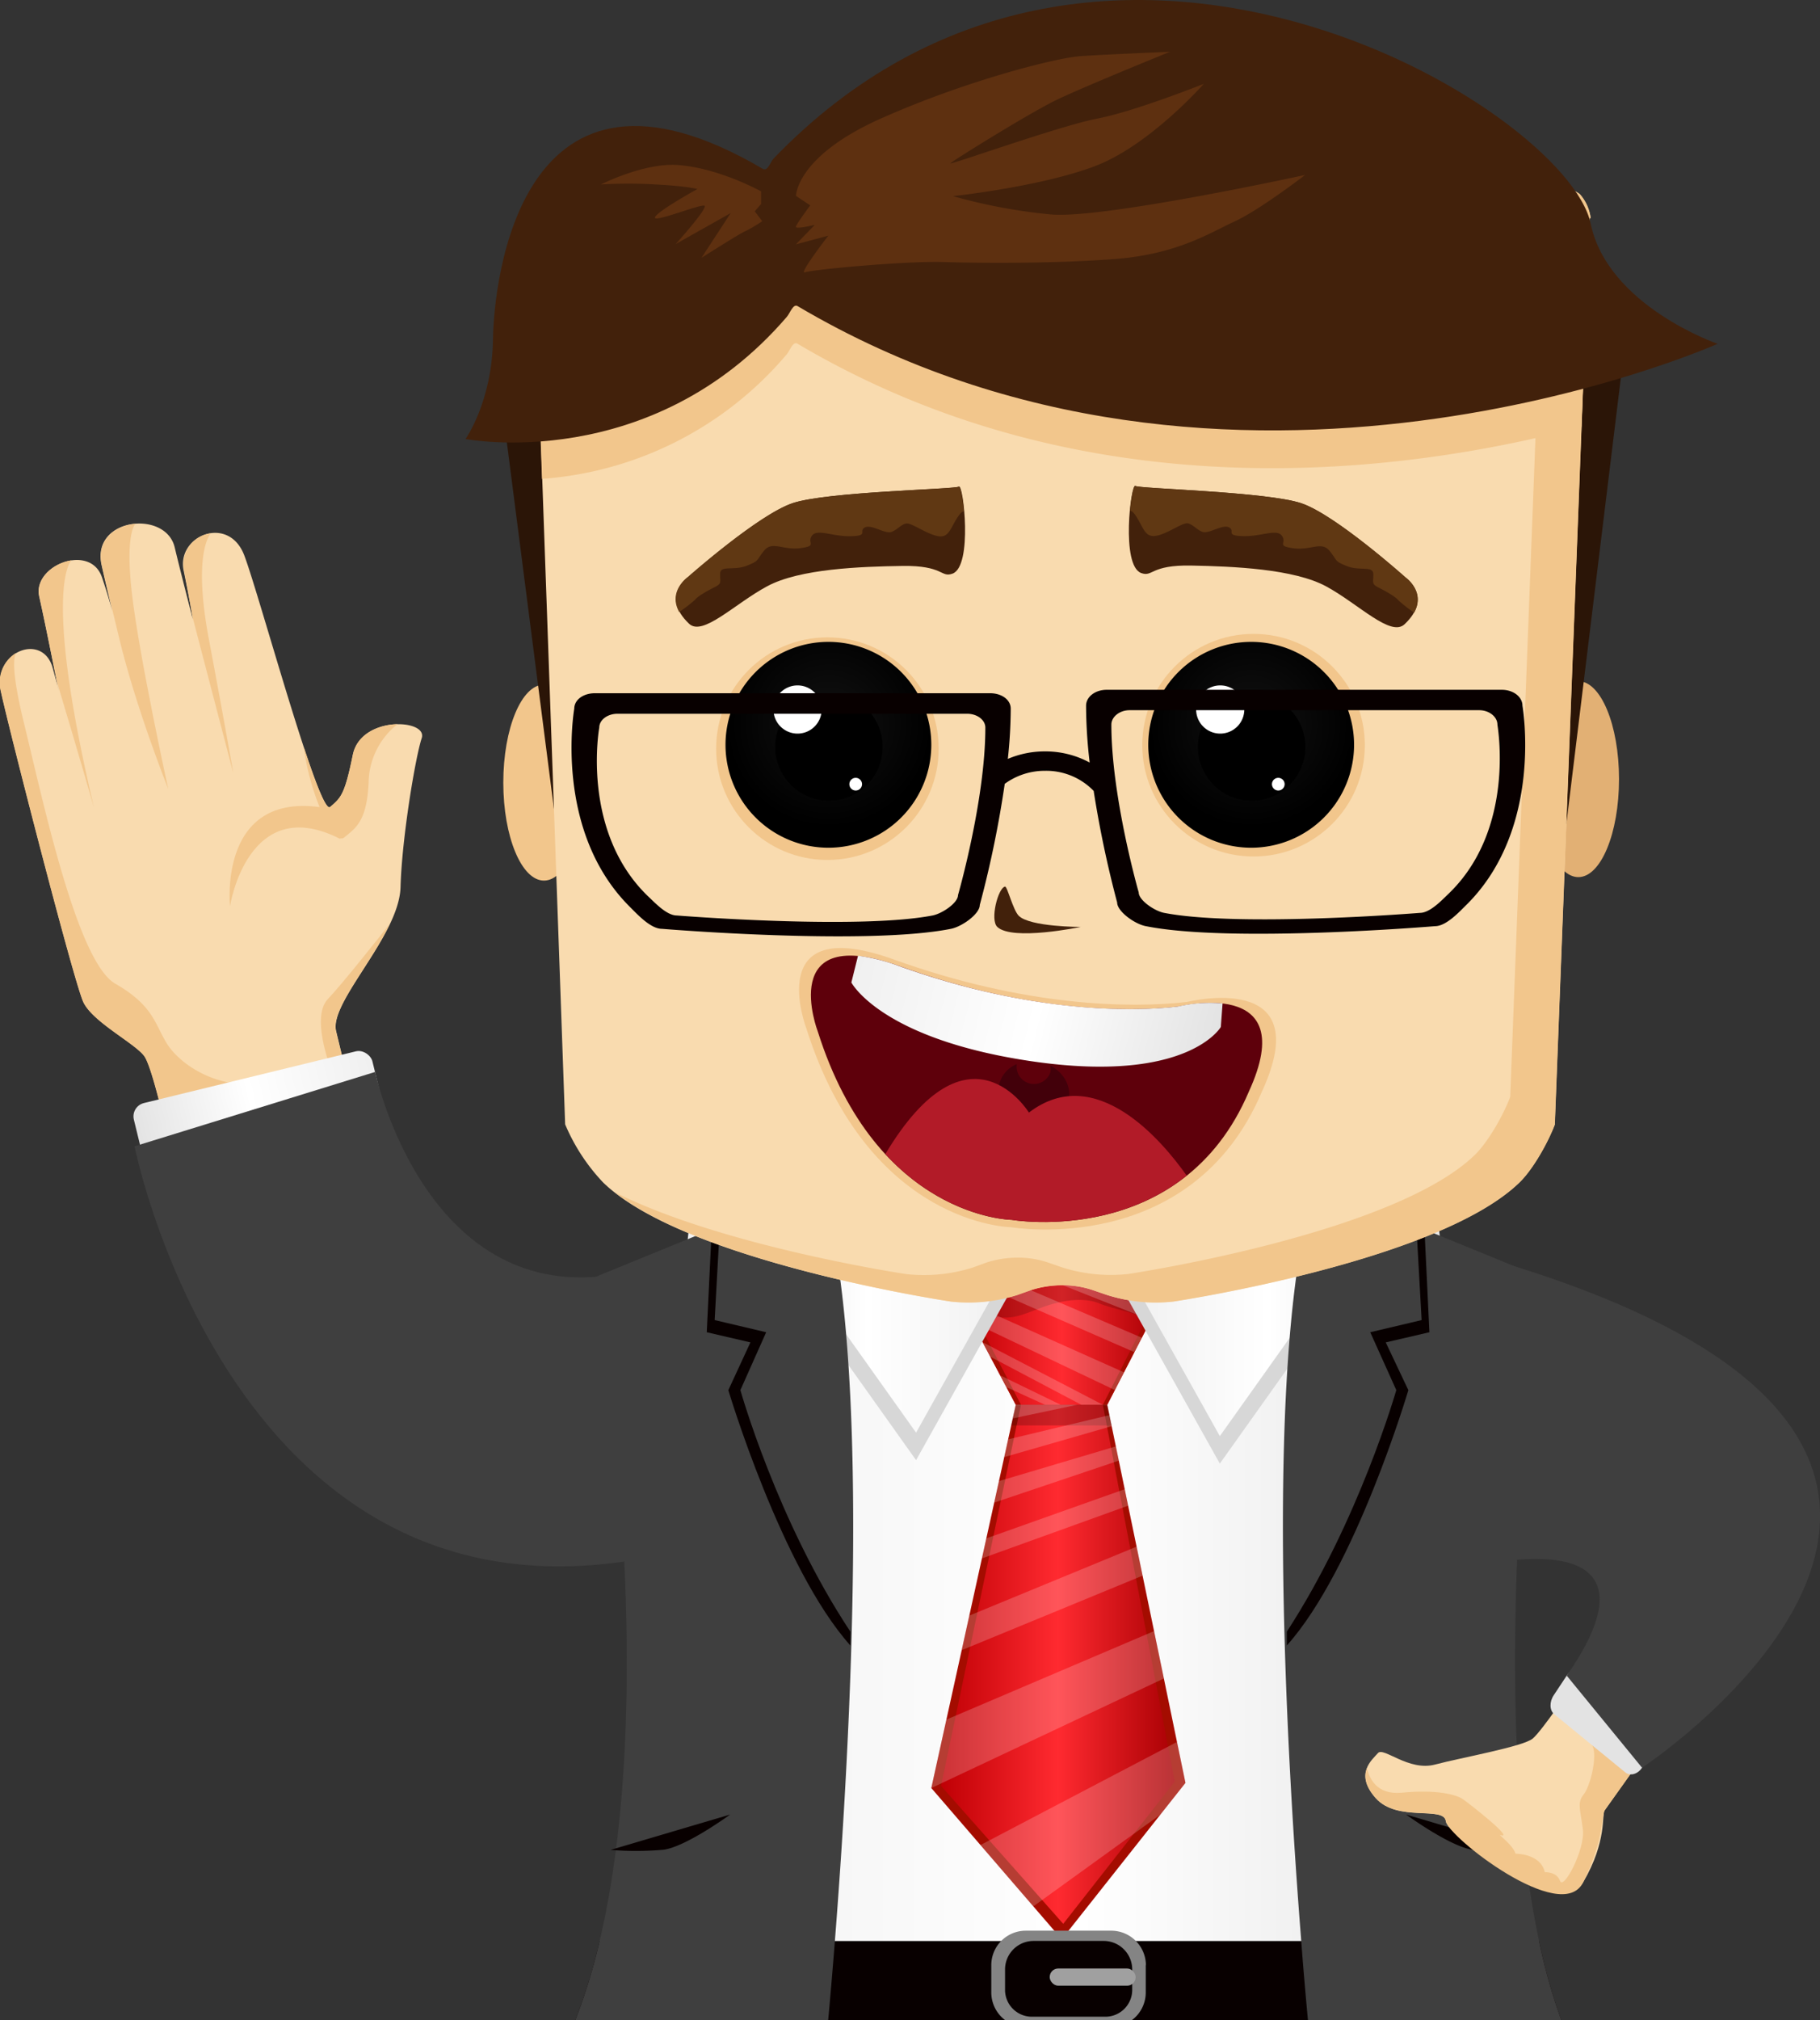 <svg xmlns="http://www.w3.org/2000/svg" xmlns:xlink="http://www.w3.org/1999/xlink" viewBox="0 0 419.36 465.34"><rect x="0" y="0" width="419.36" height="465.34" fill="#333333" stroke="none"/><defs><linearGradient id="linear-gradient" x1="143.97" y1="371.11" x2="349.95" y2="371.11" gradientUnits="userSpaceOnUse"><stop offset="0" stop-color="#f0f0f0"></stop><stop offset="0.51" stop-color="#fff"></stop><stop offset="1" stop-color="#e3e3e3"></stop></linearGradient><linearGradient id="linear-gradient-2" x1="221.28" y1="298.26" x2="268.79" y2="298.26" gradientUnits="userSpaceOnUse"><stop offset="0" stop-color="#bf0005"></stop><stop offset="0.5" stop-color="#ff2a30"></stop><stop offset="1" stop-color="#a90004"></stop></linearGradient><linearGradient id="linear-gradient-3" x1="222.97" y1="298.26" x2="266.36" y2="298.26" xlink:href="#linear-gradient-2"></linearGradient><linearGradient id="linear-gradient-4" x1="216.83" y1="383.38" x2="270.67" y2="383.38" xlink:href="#linear-gradient-2"></linearGradient><linearGradient id="linear-gradient-5" x1="258.99" y1="300.48" x2="324.22" y2="300.48" xlink:href="#linear-gradient"></linearGradient><linearGradient id="linear-gradient-6" x1="12680.08" y1="299.69" x2="12745.32" y2="299.69" gradientTransform="matrix(-1, 0, 0, 1, 12913.24, 0)" xlink:href="#linear-gradient"></linearGradient><radialGradient id="radial-gradient" cx="288.41" cy="166.87" r="23.71" gradientUnits="userSpaceOnUse"><stop offset="0" stop-color="#121212"></stop><stop offset="1"></stop></radialGradient><radialGradient id="radial-gradient-2" cx="191.01" cy="166.87" r="23.71" xlink:href="#radial-gradient"></radialGradient><linearGradient id="linear-gradient-7" x1="15166.22" y1="1055.26" x2="15222.8" y2="1055.26" gradientTransform="matrix(1, 0, 0, -1, -15133.99, 1312.99)" xlink:href="#linear-gradient"></linearGradient><linearGradient id="linear-gradient-8" x1="487.13" y1="1977.9" x2="572.21" y2="1977.9" gradientTransform="translate(203.3 -1814.55) rotate(14.01)" xlink:href="#linear-gradient"></linearGradient><linearGradient id="linear-gradient-9" x1="13413.52" y1="-5053.02" x2="13427.7" y2="-5053.02" gradientTransform="matrix(-0.55, 0.83, 0.83, 0.55, 12002.31, -7989.29)" xlink:href="#linear-gradient"></linearGradient></defs><g id="Layer_2" data-name="Layer 2"><g id="Layer_1-2" data-name="Layer 1"><ellipse cx="125.34" cy="180.28" rx="9.37" ry="22.57" style="fill:#f2c68c"></ellipse><path d="M373.05,179.48c0,12.47-4.19,22.57-9.37,22.57s-9.37-10.1-9.37-22.57,4.2-22.56,9.37-22.56S373.05,167,373.05,179.48Z" style="fill:#e2b074"></path><path d="M349.56,447.42c-3.11,7.23-9.35,13.18-17.79,17.92H171.62c-11.9-4.9-21.42-10.95-27.15-18-3.79-4.67,14.95-170.44,14.95-170.44H330.69S353.12,439.14,349.56,447.42Z" style="fill:url(#linear-gradient)"></path><polygon points="255.13 323.6 234.05 323.6 224.25 305.09 221.28 272.92 268.79 272.92 265.13 304.2 255.13 323.6" style="fill:url(#linear-gradient-2)"></polygon><polygon points="255.13 323.6 234.05 323.6 224.25 305.09 221.28 272.92 268.79 272.92 265.13 304.2 255.13 323.6" style="fill:#a40c00"></polygon><polygon points="254.12 323.6 235.24 323.6 225.84 305.42 222.97 272.92 266.36 272.92 264.04 304.09 254.12 323.6" style="fill:url(#linear-gradient-3)"></polygon><polygon points="255.13 323.6 273.15 410.7 244.64 446.73 214.59 411.89 234.05 323.6 255.13 323.6" style="fill:#a40c00"></polygon><polygon points="254.12 323.6 270.68 410.41 244.99 443.17 216.83 411.4 235.24 323.6 254.12 323.6" style="fill:url(#linear-gradient-4)"></polygon><polygon points="234.05 323.6 255.13 323.6 256.15 328.35 233 328.35 234.05 323.6" style="opacity:0.2"></polygon><path d="M226.73,303.23c6.07.4,6.25.75,12.58-1.76s11.25-2.4,14-1.21,12.4,3.18,11.8,3.94l1.23-10.49-39.67-10.49S220.66,302.84,226.73,303.23Z" style="fill:#200900;opacity:0.2"></path><polygon points="255.65 325.98 232.3 331.56 231.39 335.66 256.15 328.53 255.65 325.98" style="fill:#fff;opacity:0.2"></polygon><polygon points="230.17 341.19 257.12 333.18 257.8 336.46 229.08 346.14 230.17 341.19" style="fill:#fff;opacity:0.2"></polygon><polygon points="259.16 343.04 259.94 346.84 226.25 358.99 227.27 354.37 259.16 343.04" style="fill:#fff;opacity:0.2"></polygon><polygon points="223.34 372.17 261.89 356.28 263.28 362.96 221.59 380.13 223.34 372.17" style="fill:#fff;opacity:0.2"></polygon><polygon points="218.07 396.12 265.92 375.73 268.17 386.65 214.59 411.89 218.07 396.12" style="fill:#fff;opacity:0.2"></polygon><polygon points="271.2 401.27 225.91 425.02 238.1 439.14 267.37 418.01 273.15 410.7 271.2 401.27" style="fill:#fff;opacity:0.2"></polygon><polygon points="233.95 323.6 248.21 323.6 233.36 326.74 233.95 323.6" style="fill:#fff;opacity:0.2"></polygon><polygon points="240.78 323.6 231.91 319.55 230.47 316.83 244.4 323.6 240.78 323.6" style="fill:#fff;opacity:0.2"></polygon><polygon points="249.15 323.6 228.2 312.54 226.43 309.2 254.12 323.6 249.15 323.6" style="fill:#fff;opacity:0.2"></polygon><polygon points="256.88 320.21 224.21 304.65 223.82 300.42 258.99 316.13 256.88 320.21" style="fill:#fff;opacity:0.2"></polygon><polygon points="261.38 311.48 225.84 295.94 230.47 294.2 263.09 308.15 261.38 311.48" style="fill:#fff;opacity:0.2"></polygon><polygon points="265.14 304.09 237.43 293.11 241.82 291.33 265.63 300.14 265.14 304.09" style="fill:#fff;opacity:0.2"></polygon><path d="M359.75,465.34H132.57a132.84,132.84,0,0,0,5.59-18.21H354.63A132.67,132.67,0,0,0,359.75,465.34Z" style="fill:#080000"></path><path d="M264,452.67V459a7.93,7.93,0,0,1-3.18,6.34H231.58a8,8,0,0,1-3.17-6.34v-6.33a7.94,7.94,0,0,1,7.91-7.92h19.8a8,8,0,0,1,7.92,7.92Z" style="fill:#848484"></path><path d="M260.88,458.56a6.19,6.19,0,0,1-6.5,6H238.07a6.19,6.19,0,0,1-6.49-6v-5a6.57,6.57,0,0,1,6.49-6.45h16.31a6.57,6.57,0,0,1,6.5,6.45Z" style="fill:#080000"></path><rect x="241.87" y="453.46" width="19.8" height="3.96" rx="1.96" style="fill:#a0a0a0"></rect><polygon points="258.99 297.67 281.07 337.15 324.22 276.49 258.99 297.67" style="fill:#d7d7d7"></polygon><polygon points="258.99 291.33 281.07 330.82 324.22 270.15 258.99 291.33" style="fill:url(#linear-gradient-5)"></polygon><polygon points="233.16 296.88 211.08 336.36 167.93 275.69 233.16 296.88" style="fill:#d7d7d7"></polygon><polygon points="233.16 290.54 211.08 330.02 167.93 269.36 233.16 290.54" style="fill:url(#linear-gradient-6)"></polygon><path d="M192.37,447.13c-.57,7.3-1.11,13.5-1.54,18.21H132.57a132.84,132.84,0,0,0,5.59-18.21c14.69-62.06-1.08-152.93-1.08-152.93l26.9-11,25.21-10.29C201,311.53,196,401.19,192.37,447.13Z" style="fill:#3f3f3f"></path><path d="M140.69,426.14,168.23,418s-10.29,7.52-15.44,8.11A73.19,73.19,0,0,1,140.69,426.14Z" style="fill:#080000"></path><path d="M162.85,306.89l10.06,2.34-5.09,11s12.29,41.15,28.12,58.82v-3.19c-16.9-25.51-25.34-55.64-25.34-55.64l5.94-13.33-11.87-2.8,1.19-21.64-1.87.77Z" style="fill:#080000"></path><path d="M359.75,465.34H301.37c-.43-4.71-1-10.91-1.54-18.21-3.62-45.94-8.65-135.6,3.18-174.21l25.21,10.29,26.9,11s-13.23,93-.49,152.93A132.67,132.67,0,0,0,359.75,465.34Z" style="fill:#3f3f3f"></path><path d="M351.52,426.14,324,418s10.29,7.52,15.44,8.11A73.19,73.19,0,0,0,351.52,426.14Z" style="fill:#080000"></path><path d="M329.36,306.89l-10.06,2.34,5.21,11s-12.16,41.15-28,58.82v-3.19c16.63-25.51,25.22-55.64,25.22-55.64l-6-13.33,11.84-2.8-1.21-21.64,1.87.77Z" style="fill:#080000"></path><path d="M220.29,264.06a43.19,43.19,0,0,0,18.81,4.85c11,.39,23.24-4.37,21.58-4.45-2-.1-13,2-21.13,1.73A160.43,160.43,0,0,1,220.29,264.06Z" style="fill:#f2c68c"></path><polygon points="115.97 95.55 127.64 186.32 360.92 189.74 373.85 83.93 199.64 41.7 115.97 95.55" style="fill:#2b1507"></polygon><path d="M364,44.71A7.52,7.52,0,0,0,359,43.28H130.62a7.51,7.51,0,0,0-5.06,1.43A10.27,10.27,0,0,0,123,50.19c0,.07-.2,0-.19.12L130.22,259h0A44.6,44.6,0,0,0,139,272.42C157.9,290.72,219,299.8,219,299.8a37.52,37.52,0,0,0,15.33-1.5l3.2-1.13a23.5,23.5,0,0,1,7.07-1.12,21.35,21.35,0,0,1,7.19,1.12l3.3,1.13a37.16,37.16,0,0,0,15.25,1.5s60.77-9.08,79.7-27.38c3.13-3,6.62-9.21,8.2-13.39h0l8-208.77c0-.07.25,0,.25-.07A10.24,10.24,0,0,0,364,44.71Z" style="fill:#f9dbaf"></path><path d="M231.58,204.23c-1.62.31-3.51,7.68-1.78,9.3,3.5,3.29,19.2,0,19.2,0s-11.68,0-14.26-2.57C233.42,209.65,232.08,204.13,231.58,204.23Z" style="fill:#42210b"></path><path d="M364,44.71A7.52,7.52,0,0,0,359,43.28h-2.84c.07,0,.12.38.17.68,0,.07-.34,0-.35.06l-8,208.67h0c-1.58,4.18-5.07,10.37-8.2,13.4-18.94,18.3-79.8,27.38-79.8,27.38a37.09,37.09,0,0,1-15.2-1.5l-3.27-1.13a21.29,21.29,0,0,0-7.17-1.13,23.36,23.36,0,0,0-7.06,1.13L224.12,292a37.5,37.5,0,0,1-15.29,1.5s-42-6.25-67.08-18.81c21.33,16.8,77.38,25.14,77.38,25.14a37.3,37.3,0,0,0,15.28-1.5l3.17-1.13a23.43,23.43,0,0,1,7.06-1.12,21.4,21.4,0,0,1,7.19,1.12l3.3,1.13a37.14,37.14,0,0,0,15.25,1.5s60.76-9.08,79.69-27.38c3.14-3,6.62-9.21,8.2-13.39h0l8-208.77c0-.07.25,0,.25-.07A10.24,10.24,0,0,0,364,44.71Z" style="fill:#f2c68c"></path><path d="M364.4,98.34l1.53-40.09c-1.58-4.37-5.55-9.58-11.39-15H180.17l-1.95,2c-.67.7-1.32,3-2.43,2.36-2.86-1.68-5.58-3.11-8.18-4.34h-37c-.28,0-.55,0-.82,0a31.76,31.76,0,0,0-7,7.94l2.1,59.1a81.47,81.47,0,0,0,56.36-28.66c.76-.88,1.46-3.09,2.48-2.49C251,119,324,109,364.4,98.34Z" style="fill:#f2c68c"></path><path d="M262.94,132c2.75,1,2.06-1.91,11.59-1.72s23.62.74,31.12,4.84,14.8,11.7,18,8.67c6.62-6.27.22-10.75.22-10.75s-16.11-14.42-24-17.1-37.28-3.35-38.28-4S258.23,130.25,262.94,132Z" style="fill:#42210b"></path><path d="M261.44,118.44c2,2.73,2.15,5.4,4.85,5s6.24-3.2,7.47-2.87,1.79,1.31,3.25,1.93,4.7-1.83,6.21-1-1.06,1.88,3.17,2,7.81-1.77,9-.06-1.4,2.31,2.64,2.86,6.46-1.71,8.34.61,1,2.3,3.95,3.49,6.05-.13,6.11,1.8-.5,2.27,1.14,3.11,4,2.13,4.66,3a36,36,0,0,0,3.61,2.82c2.7-4.83-1.93-8.08-1.93-8.08s-16.11-14.42-24-17.1-37.28-3.35-38.28-4c-.38-.24-.95,2.34-1.26,5.73C260.64,117.64,261,117.86,261.44,118.44Z" style="fill:#603813"></path><path d="M219.48,132.14c-2.75,1-2-1.92-11.58-1.77s-23.62.63-31.15,4.69-14.85,11.64-18,8.6c-6.6-6.31-.18-10.76-.18-10.76s16.18-14.34,24.09-17,37.3-3.18,38.3-3.81S224.19,130.41,219.48,132.14Z" style="fill:#42210b"></path><path d="M221.05,118.59c-2.05,2.72-2.19,5.38-4.89,4.92s-6.22-3.22-7.45-2.9-1.79,1.3-3.25,1.91-4.7-1.85-6.21-1,1.05,1.89-3.18,2-7.8-1.8-9-.1,1.39,2.32-2.65,2.85-6.46-1.74-8.35.57-1,2.29-4,3.48-6.05-.16-6.13,1.77.49,2.27-1.15,3.1-4,2.11-4.67,3a37.45,37.45,0,0,1-3.62,2.8c-2.68-4.85,2-8.07,2-8.07s16.18-14.34,24.09-17,37.3-3.18,38.3-3.81c.38-.24.94,2.34,1.23,5.73C221.84,117.79,221.48,118,221.05,118.59Z" style="fill:#603813"></path><path d="M181.29,73c.76-.88,1.46-3.09,2.48-2.49,99.6,58.9,212,8.69,212,8.69s-25.33-8.71-29.26-27.71C361,25.05,252.94-41.08,178.22,36.55c-.67.7-1.32,3-2.43,2.36-56.15-33-62,26.15-62.2,39.22-.2,14.45-6.33,23-6.33,23S150,109.4,181.29,73Z" style="fill:#42210b"></path><path d="M183.41,45.13s0-9.1,19.53-17.81,40.38-14,46.06-14.39,20.59-1,20.59-1-20.2,8.18-26.4,11.21S219.57,37,219,37.61,244.12,29,252.83,27.32s24.54-8,24.54-8-12.53,14.25-25.2,19-32.6,6.86-32.6,6.86a127.34,127.34,0,0,0,22.7,4.23c12.14,1,58.46-9.11,58.46-9.11S290.31,48.33,284.5,51s-13.33,7.64-28,8.7-30.75.92-39.2.66-30.09,1.71-31.8,2.38,5.36-8.45,5.36-8.45l-7.47,2,4.35-4.49s-4.49,1.1-4.35.42,3.3-4.91,3.3-4.91Z" style="fill:#5e3010"></path><path d="M175.36,44.08c-3.17-1.72-11.49-5.55-19.27-6.07s-17.62,4.48-17.62,4.48a108,108,0,0,1,12.57,0c7.52.4,9.65,1.06,9.65,1.06s-9.1,5-9.76,6.47,10.3-3,11.36-2.64-6.6,8.84-6.6,8.84l12.67-7.13-6.73,10.3s9.37-5.94,10-6.08a31,31,0,0,0,4-2.36l-1.72-2.27,1.46-1.7Z" style="fill:#5e3010"></path><circle cx="288.84" cy="171.66" r="25.64" style="fill:#f2c68c"></circle><path d="M312,171.56a23.71,23.71,0,1,1-23.71-23.7A23.71,23.71,0,0,1,312,171.56Z" style="fill:url(#radial-gradient)"></path><path d="M300.78,172.07a12.38,12.38,0,1,1-12.38-12.38A12.37,12.37,0,0,1,300.78,172.07Z"></path><path d="M286.71,163.44a5.55,5.55,0,1,1-5.54-5.55A5.54,5.54,0,0,1,286.71,163.44Z" style="fill:#fff"></path><path d="M296,180.65a1.46,1.46,0,1,1-1.47-1.47A1.47,1.47,0,0,1,296,180.65Z" style="fill:#fff"></path><circle cx="190.65" cy="172.46" r="25.64" style="fill:#f2c68c"></circle><path d="M214.59,171.56a23.71,23.71,0,1,1-23.71-23.7A23.71,23.71,0,0,1,214.59,171.56Z" style="fill:url(#radial-gradient-2)"></path><path d="M203.38,172.07A12.38,12.38,0,1,1,191,159.69,12.37,12.37,0,0,1,203.38,172.07Z"></path><path d="M189.32,163.44a5.55,5.55,0,1,1-5.55-5.55A5.55,5.55,0,0,1,189.32,163.44Z" style="fill:#fff"></path><path d="M198.63,180.65a1.46,1.46,0,1,1-1.46-1.47A1.47,1.47,0,0,1,198.63,180.65Z" style="fill:#fff"></path><path d="M340.83,163.65H260.28c-2.32,0-4.2,1.54-4.2,3.31,0,16.63,6.3,38.68,6.3,38.68,0,1.77,3.61,4.26,5.87,4.7,17.33,3.34,58.92,0,58.92,0,2.32,0,5-2.9,6.48-4.29C349.41,191,345,167,345,167,345,165.19,343.15,163.65,340.83,163.65Z" style="fill:none"></path><path d="M222.84,164.44H142.29c-2.32,0-4.21,1.42-4.21,3.19,0,0-4.37,24,11.39,39,1.45,1.38,4.16,4.28,6.48,4.28,0,0,41.59,3.33,58.92,0,2.25-.44,5.87-2.91,5.87-4.68,0,0,6.31-22,6.3-38.58C227,165.86,225.16,164.44,222.84,164.44Z" style="fill:none"></path><path d="M350.8,162.58c0-2.08-2.13-3.68-4.75-3.68H255c-2.63,0-4.75,1.6-4.75,3.68a114,114,0,0,0,.83,13.08,21.47,21.47,0,0,0-10.29-2.57,21.71,21.71,0,0,0-8.57,1.73,110.17,110.17,0,0,0,.67-11.57c0-2.08-2.12-3.56-4.75-3.56H137.07c-2.62,0-4.75,1.48-4.75,3.56,0,0-4.95,28.06,12.87,45.71,1.63,1.62,4.7,5,7.32,5,0,0,47,3.9,66.61,0,2.55-.51,6.64-3.42,6.64-5.5a244.84,244.84,0,0,0,5.75-27.9,15.63,15.63,0,0,1,9.27-3A15.2,15.2,0,0,1,252,182.19a251.11,251.11,0,0,0,5.41,25.7c0,2.07,4.09,5,6.63,5.46,19.6,3.93,66.62,0,66.62,0,2.62,0,5.68-3.4,7.32-5C355.75,190.66,350.8,162.58,350.8,162.58ZM220.74,206.21c0,1.77-3.62,4.24-5.87,4.68-17.33,3.33-58.92,0-58.92,0-2.32,0-5-2.9-6.48-4.28-15.76-15-11.39-39-11.39-39,0-1.77,1.89-3.19,4.21-3.19h80.55c2.32,0,4.2,1.42,4.2,3.19C227.05,184.26,220.74,206.21,220.74,206.21ZM333.65,206c-1.45,1.39-4.16,4.29-6.48,4.29,0,0-41.59,3.35-58.92,0-2.26-.44-5.87-2.93-5.87-4.7,0,0-6.31-22-6.3-38.68,0-1.77,1.88-3.31,4.2-3.31h80.55c2.32,0,4.2,1.54,4.2,3.31C345,167,349.41,191,333.65,206Z" style="fill:#080000"></path><path d="M40.12,268.54l42.33-10.32-5-20.69c-1.64-6.73,14.53-21.89,14.84-33.17s3.41-29.88,4.88-34.32-14-5.24-15.87,3.87-2.7,9.83-5.23,12S59.91,137.59,56.31,128s-15.65-4.6-14,3.4,2.11,11.21,2.11,11.21-2.6-10-4.18-16.57c-2.11-8.65-19.24-6.77-16.84,4.11,2,8.9,3.92,16.46,3.92,16.46A126,126,0,0,0,23.5,133c-2.72-8-16.08-2.7-14.47,4.42s4.23,20.47,4.23,20.47,1.18,4.33-1.11-4S-1.76,150.08.23,159.28s16.84,67,19,71.55,11.71,9.38,14,12.39S40.12,268.54,40.12,268.54Z" style="fill:#f9dbaf"></path><path d="M70,172.1h0c2.8,8.51,5.14,14.56,6.06,13.79,2.53-2.15,3.37-2.86,5.23-12,1-5,6.14-7,10.31-7.07a17.42,17.42,0,0,0-6.66,13.37c-.41,9.18-3.09,10.59-5.6,12.71S71.32,182.71,70,172.1Z" style="fill:#f2c68c"></path><path d="M48.59,122.85h0s-4.28,4.11-.47,24.36,5.64,30.89,5.64,30.89-6.3-24.07-9.35-35.8c-.31-1.64-1.51-8.3-2-10.88A7.21,7.21,0,0,1,48.59,122.85Z" style="fill:#f2c68c"></path><path d="M31.19,120.66c-.58.72-2.17,3.82-.83,15.75,1.61,14.36,8.41,45.35,8.41,45.35s-7.48-18.68-11.4-35.13c-1.15-4.82-2.29-9.57-3.34-13.88-.19-.84-.39-1.7-.58-2.58C22.16,124.3,26.54,121.05,31.19,120.66Z" style="fill:#f2c68c"></path><path d="M21.63,185.94s-3.81-13.25-8.56-29.05c-.63-3.2-2.71-13.61-4-19.51-.94-4.17,3.24-7.7,7.41-8.32h0S9.54,134.81,21.63,185.94Z" style="fill:#f2c68c"></path><path d="M40.06,268.24c-.56-2.63-4.76-22.21-6.87-25-2.27-3-11.85-7.81-14-12.39s-17-62.36-19-71.55a8,8,0,0,1,3.51-8.88c-.63,1.09-1,4.68,1.85,16.26,4.44,18.2,12.24,54.87,21,59.91s9.05,9.14,11.87,13.75,11.94,11.45,24,8.88c8.73-1.85-2.5,9.64-9.42,16.17l-12.29,3Z" style="fill:#f2c68c"></path><path d="M76.77,247.62s-5.45-13-1.24-17.47c3.5-3.68,11.64-14,14.3-17.35-4.52,9.51-13.68,19.58-12.42,24.73.54,2.24,1.28,5.27,2,8.32Z" style="fill:#f2c68c"></path><rect x="31.75" y="247.85" width="56.58" height="20.58" rx="3.16" transform="translate(179.53 494.69) rotate(166.29)" style="fill:url(#linear-gradient-7)"></rect><path d="M75.86,186.29C50.05,181.17,53,208.73,53,208.73s4.09-26.42,25.46-15.44Z" style="fill:#f2c68c"></path><path d="M137.9,294.08c-40.67,3.63-51.47-47.15-51.47-47.15L31,264.06s25.79,129.75,139.63,88.77l-3.12-22.25Z" style="fill:#3f3f3f"></path><path d="M205.87,221c-30.34-10.91-20.09,15.85-20.09,15.85C200.2,282.39,233,282.7,233,282.7s41.5,7.2,57.78-31.25c13-28.25-17.28-20.64-17.28-20.64C260.52,232.3,236.21,231.94,205.87,221Z" style="fill:#f2c68c"></path><path d="M207.43,222.61c-28.72-10.33-19,15-19,15C202.06,280.69,233.09,281,233.09,281s39.27,6.81,54.68-29.57c12.26-26.74-16.35-19.54-16.35-19.54C259.15,233.28,236.14,232.94,207.43,222.61Z" style="fill:#5e000b"></path><path d="M242,245.46a3.37,3.37,0,0,1,0,1.61,4,4,0,0,1-7.72-1.93v0a6.73,6.73,0,0,0-4,4.49c-1,3.81,1.84,7.79,6.23,8.88s8.72-1.1,9.67-4.91C247,250.39,245.16,247.09,242,245.46Z" style="fill:#42000a"></path><path d="M238.41,244.57c35.43,5,42.89-8,42.89-8l.4-5.43a32.29,32.29,0,0,0-10.31.73c-12.27,1.4-35.49,1-64.2-9.32a43.59,43.59,0,0,0-9.49-2.39l-1.53,6.16S203,239.53,238.41,244.57Z" style="fill:url(#linear-gradient-8)"></path><path d="M233.09,281s22.69,3.92,40.35-10.18c-5.55-7.86-20.94-26.33-36.36-14.53,0,0-13.8-22.65-33.09,9.57C217.82,280.81,233.09,281,233.09,281Z" style="fill:#b21b28"></path><line x1="397.88" y1="187.76" x2="397.88" y2="184.18" style="fill:#919191"></line><path d="M362.1,388.56l17.07,15.21L369.76,417c-.76,1.07.61,7.07-5,16.64-1.77,3-5.88.86-6.9,2s-24.27-12.49-24.71-16.1-11.16.31-16.17-5.33-.76-8.87.52-10.37,7.07,4.25,13.15,2.64,20.35-4.14,22.53-6S362.1,388.56,362.1,388.56Z" style="fill:#f9dbaf"></path><path d="M333.16,419.51c-.43-3.61-11.16.31-16.17-5.33-2.59-2.91-2.7-5.18-2-6.91.49,2.32,2.17,6.25,8,5.69,8.24-.8,12.64.5,14.07,1.48s12.28,9.47,8.61,8.26c-.52-.17,3,2.37,3.53,4.31,0,0,5.8-.07,6.75,4.27,0,0,2.71-.21,3.51,2s5.84-7.3,5.26-11.88-1.36-6.15.16-8,3.25-8.74,2.06-11.25c-.79-1.67,5.63,1.68,10.42,4.2L369.76,417c-.76,1.07-.05,6.69-5,16.64S333.6,423.12,333.16,419.51Z" style="fill:#f2c68c"></path><path d="M374.5,408.28l-16.34-13.36C357,394,357,392,358,390.52l3-4.53c1-1.52,2.75-2,3.87-1.08l16.35,13.35c1.12.92,1.21,2.89.19,4.41l-3.05,4.53C377.36,408.71,375.62,409.2,374.5,408.28Z" style="fill:url(#linear-gradient-9)"></path><path d="M335.31,361.7C364,354.93,378.47,360.9,361,386l17.36,21.21S491,332.9,342.94,289.88l-6.28,21.37Z" style="fill:#3f3f3f"></path></g></g></svg>